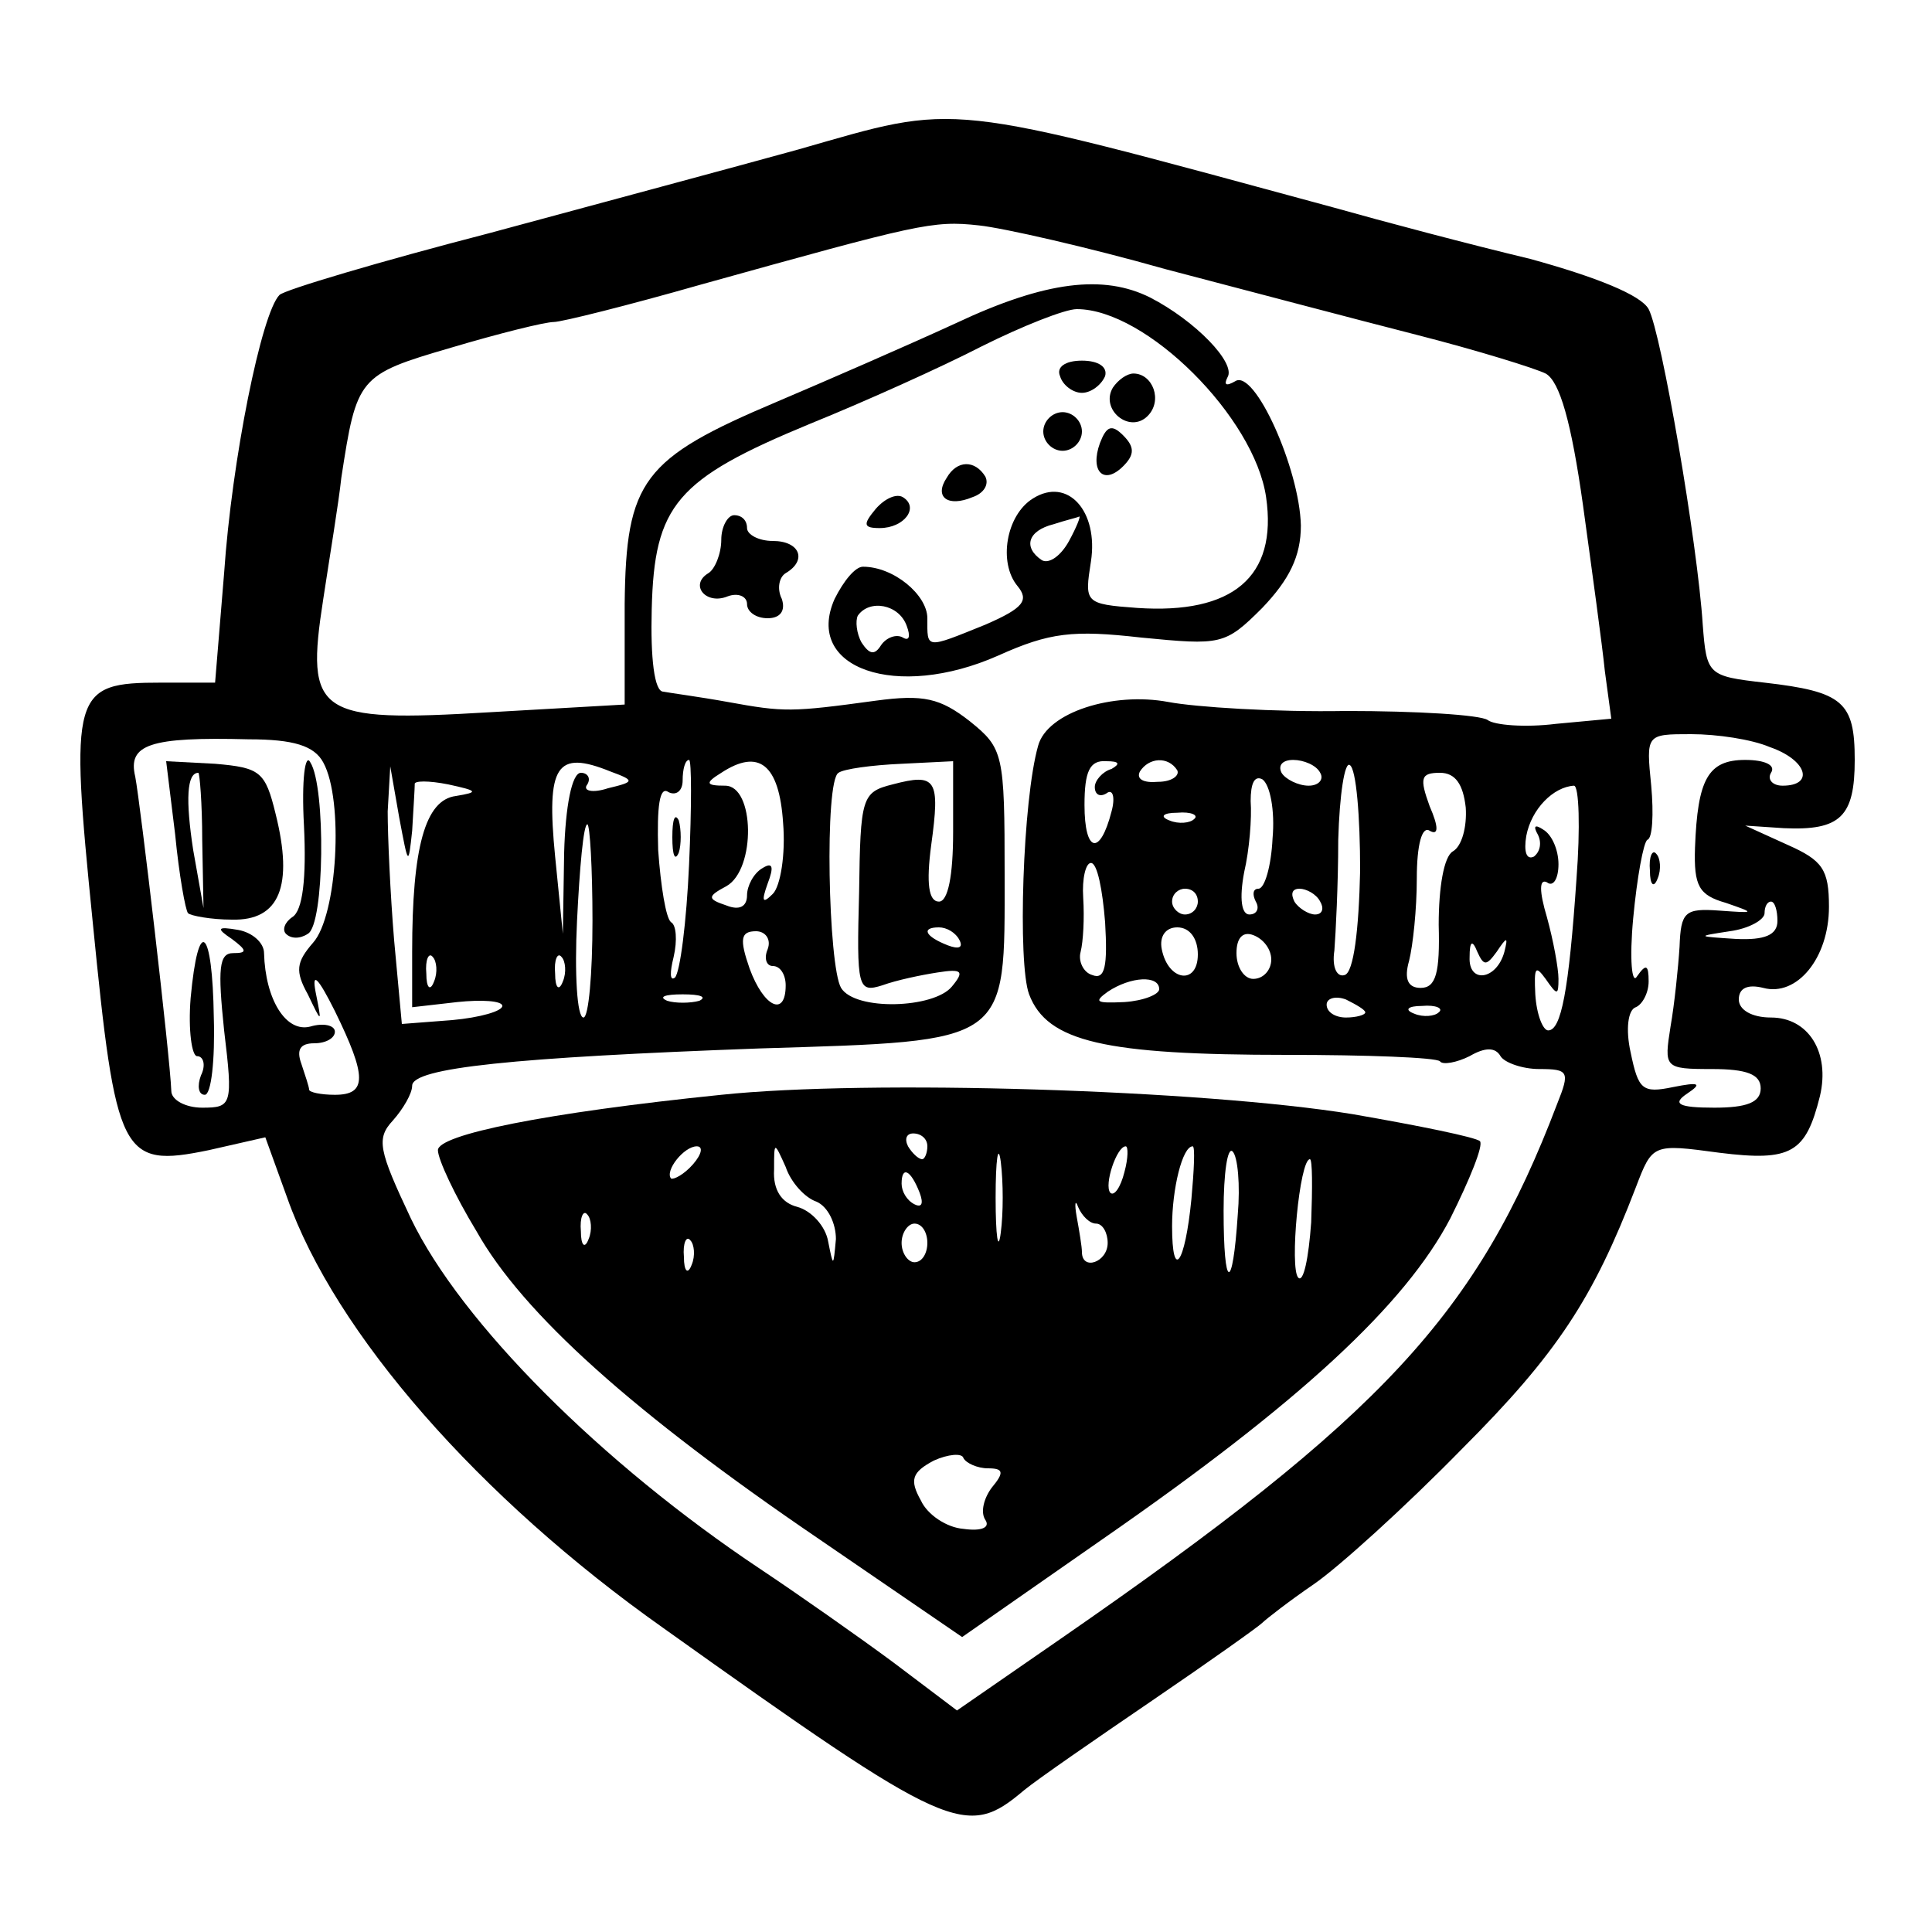 <?xml version="1.0" standalone="no"?>
<!DOCTYPE svg PUBLIC "-//W3C//DTD SVG 20010904//EN"
 "http://www.w3.org/TR/2001/REC-SVG-20010904/DTD/svg10.dtd">
<svg version="1.0" xmlns="http://www.w3.org/2000/svg"
 width="150pt" height="150pt" viewBox="0 0 150 150"
 preserveAspectRatio="xMidYMid meet">
<g transform="translate(0,150) scale(0.1,-0.1)"
fill="#000000" stroke="none">
<path d="M620 1384 c-47 -13 -155 -42 -240 -65 -85 -22 -159 -44 -163 -48 -14
-14 -37 -128 -43 -216 l-7 -85 -42 0 c-69 0 -71 -7 -53 -186 18 -182 22 -191
90 -177 l44 10 17 -47 c37 -105 149 -233 292 -334 223 -159 235 -164 280 -126
11 9 56 40 100 70 44 30 82 57 85 60 3 3 21 17 40 30 19 13 71 60 115 105 74
74 102 117 135 203 13 34 13 34 65 27 56 -7 67 0 78 44 8 34 -9 61 -38 61 -15
0 -25 6 -25 14 0 9 7 12 19 9 26 -7 51 23 51 63 0 29 -5 36 -32 48 l-33 15 30
-2 c44 -2 55 9 55 53 0 45 -9 53 -70 60 -44 5 -45 6 -48 45 -4 63 -32 226 -42
245 -6 11 -41 25 -92 39 -46 11 -114 29 -153 40 -306 83 -289 81 -415 45z
m285 -93 c61 -16 148 -39 195 -51 47 -12 92 -26 100 -30 11 -6 20 -38 29 -102
7 -51 15 -109 17 -129 l5 -37 -43 -4 c-24 -3 -48 -1 -53 3 -6 4 -55 7 -110 7
-55 -1 -117 3 -138 7 -43 8 -94 -8 -101 -34 -12 -42 -16 -169 -7 -193 14 -37
59 -47 200 -47 62 0 116 -2 119 -5 2 -3 13 -1 23 4 12 7 20 7 24 0 3 -5 17
-10 30 -10 23 0 24 -2 14 -27 -62 -163 -135 -242 -385 -415 l-81 -56 -49 37
c-27 20 -74 53 -104 73 -123 82 -232 191 -271 272 -25 53 -27 62 -14 76 8 9
15 21 15 27 0 14 79 22 270 29 195 6 190 3 190 135 0 94 -1 98 -27 119 -23 18
-36 21 -73 16 -66 -9 -71 -9 -115 -1 -22 4 -45 7 -50 8 -7 0 -10 26 -9 64 2
81 19 101 123 144 42 17 102 44 133 60 32 16 65 29 74 29 54 0 138 -84 147
-146 9 -62 -26 -91 -100 -86 -41 3 -41 4 -36 36 6 39 -18 66 -45 49 -21 -13
-27 -50 -12 -68 9 -11 5 -17 -25 -30 -47 -19 -45 -19 -45 5 0 18 -26 40 -50
40 -6 0 -15 -11 -22 -25 -24 -54 48 -79 127 -44 40 18 58 20 111 14 62 -6 65
-6 94 23 21 22 30 40 30 64 -1 44 -36 122 -51 112 -7 -4 -9 -3 -6 3 7 11 -25
44 -60 62 -36 18 -81 13 -151 -20 -37 -17 -99 -44 -139 -61 -104 -44 -117 -61
-118 -157 l0 -78 -105 -6 c-134 -8 -143 -2 -129 88 5 33 12 75 14 94 12 78 13
80 85 101 37 11 73 20 80 20 6 0 58 13 114 29 169 47 180 50 216 46 19 -2 85
-17 145 -34z m-75 -211 c-6 -11 -15 -18 -21 -15 -15 10 -11 23 9 28 9 3 18 5
20 6 1 0 -2 -8 -8 -19z m-126 -66 c3 -8 2 -12 -3 -9 -5 3 -13 0 -17 -6 -5 -8
-9 -7 -15 2 -4 7 -5 17 -3 21 9 13 32 9 38 -8z m-453 -106 c16 -29 11 -119 -8
-140 -13 -15 -14 -22 -4 -40 11 -23 11 -23 6 2 -3 16 2 11 15 -15 25 -51 25
-65 0 -65 -11 0 -20 2 -20 4 0 2 -3 11 -6 20 -4 11 -1 16 10 16 9 0 16 4 16 9
0 5 -9 7 -19 4 -19 -5 -35 21 -36 57 0 8 -9 16 -20 18 -17 3 -17 1 -5 -7 12
-9 12 -11 1 -11 -11 0 -12 -12 -7 -60 7 -58 6 -60 -17 -60 -13 0 -24 6 -24 13
-1 27 -24 223 -28 244 -6 25 11 31 88 29 35 0 51 -5 58 -18z m1123 12 c29 -10
35 -30 10 -30 -8 0 -12 5 -9 10 4 6 -5 10 -20 10 -29 0 -37 -15 -39 -68 -1
-30 3 -37 24 -43 23 -8 23 -8 -5 -6 -27 2 -30 -1 -31 -28 -1 -16 -4 -45 -7
-62 -5 -32 -5 -33 32 -33 27 0 38 -4 38 -15 0 -11 -11 -15 -36 -15 -28 0 -33
3 -21 11 12 8 9 9 -11 5 -24 -5 -27 -2 -33 27 -4 18 -2 33 4 35 5 2 10 11 10
20 0 13 -2 14 -9 4 -4 -7 -6 13 -3 45 3 32 8 59 11 61 4 1 5 20 3 42 -4 40 -4
40 31 40 20 0 47 -4 61 -10z m-900 -19 c19 -7 19 -8 -2 -13 -12 -4 -20 -2 -16
3 3 5 0 9 -5 9 -7 0 -12 -26 -13 -62 l-1 -63 -6 60 c-7 71 1 83 43 66z m61
-72 c-2 -45 -7 -84 -11 -88 -4 -3 -4 4 -1 16 3 13 2 25 -2 27 -4 3 -8 28 -10
56 -1 34 1 50 8 45 6 -3 11 1 11 9 0 9 2 16 5 16 2 0 2 -37 0 -81z m73 32 c2
-24 -2 -49 -8 -55 -8 -8 -9 -6 -4 8 5 13 4 17 -4 12 -7 -4 -12 -14 -12 -21 0
-9 -6 -12 -16 -8 -15 5 -15 7 0 15 23 13 22 78 -1 78 -15 0 -16 2 -3 10 29 19
45 7 48 -39z m132 -7 c0 -34 -4 -54 -11 -54 -8 0 -10 14 -6 44 7 51 4 56 -30
47 -24 -6 -25 -10 -26 -84 -2 -74 -1 -78 18 -72 11 4 30 8 43 10 19 3 21 1 11
-11 -14 -17 -75 -19 -86 -1 -10 17 -13 161 -2 167 4 3 26 6 49 7 l40 2 0 -55z
m123 49 c-7 -2 -13 -9 -13 -14 0 -6 4 -8 9 -5 5 4 7 -3 4 -14 -9 -35 -21 -32
-21 5 0 26 4 35 17 34 10 0 11 -2 4 -6z m51 -1 c2 -4 -4 -9 -15 -9 -11 -1 -17
2 -14 8 7 11 22 12 29 1z m111 -2 c3 -5 -1 -10 -9 -10 -8 0 -18 5 -21 10 -3 6
1 10 9 10 8 0 18 -4 21 -10z m31 -76 c-1 -46 -5 -79 -12 -81 -6 -2 -10 6 -8
19 1 13 3 51 3 86 1 35 5 61 9 58 5 -3 8 -40 8 -82z m-736 31 c1 17 2 33 2 36
-1 3 11 3 26 0 23 -5 24 -6 6 -9 -24 -3 -34 -40 -34 -121 l0 -43 35 4 c19 2
35 1 35 -3 0 -4 -17 -9 -39 -11 l-39 -3 -6 65 c-3 36 -5 81 -5 100 l2 35 7
-40 c7 -37 7 -38 10 -10z m668 -6 c-1 -21 -6 -39 -11 -39 -4 0 -5 -4 -2 -10 3
-5 1 -10 -5 -10 -6 0 -8 12 -4 33 4 17 6 42 5 55 0 14 3 20 9 17 6 -4 10 -24
8 -46z m150 24 c1 -15 -3 -30 -10 -34 -7 -4 -11 -28 -11 -57 1 -37 -2 -49 -14
-49 -10 0 -13 7 -9 21 3 12 6 40 6 64 0 26 4 41 10 37 7 -4 7 3 0 19 -8 22 -7
26 8 26 12 0 18 -9 20 -27z m86 -55 c-6 -88 -12 -118 -22 -118 -4 0 -9 12 -10
28 -1 21 0 23 8 12 9 -13 10 -13 10 0 0 8 -4 30 -9 48 -6 20 -6 30 0 27 5 -4
9 3 9 14 0 11 -5 23 -12 27 -6 4 -8 3 -4 -4 3 -6 2 -13 -3 -17 -6 -3 -8 4 -6
16 4 21 21 38 37 39 4 0 5 -33 2 -72z m-297 46 c-3 -3 -12 -4 -19 -1 -8 3 -5
6 6 6 11 1 17 -2 13 -5z m-467 -79 c0 -41 -3 -75 -7 -75 -5 0 -7 34 -5 75 2
41 5 75 8 75 2 0 4 -34 4 -75z m398 -1 c2 -34 0 -45 -10 -41 -7 2 -11 11 -9
18 2 8 3 26 2 42 -1 15 2 27 6 27 5 0 9 -21 11 -46z m72 16 c0 -5 -4 -10 -10
-10 -5 0 -10 5 -10 10 0 6 5 10 10 10 6 0 10 -4 10 -10z m95 0 c3 -5 2 -10 -4
-10 -5 0 -13 5 -16 10 -3 6 -2 10 4 10 5 0 13 -4 16 -10z m355 -15 c0 -11 -10
-15 -32 -14 -31 2 -31 2 -5 6 15 2 27 9 27 14 0 5 2 9 5 9 3 0 5 -7 5 -15z
m-784 -22 c-3 -7 -1 -13 4 -13 6 0 10 -7 10 -15 0 -25 -17 -17 -28 13 -8 23
-7 29 5 29 7 0 12 -6 9 -14z m149 7 c3 -6 -1 -7 -9 -4 -18 7 -21 14 -7 14 6 0
13 -4 16 -10z m185 -11 c0 -24 -23 -21 -28 4 -2 10 3 17 12 17 10 0 16 -9 16
-21z m57 -4 c0 -8 -6 -15 -14 -15 -7 0 -13 9 -13 20 0 12 5 17 13 14 8 -3 14
-11 14 -19z m175 6 c8 12 9 12 6 0 -6 -22 -28 -25 -27 -4 0 12 2 14 6 4 5 -11
7 -11 15 0z m-825 -23 c-3 -8 -6 -5 -6 6 -1 11 2 17 5 13 3 -3 4 -12 1 -19z
m100 0 c-3 -8 -6 -5 -6 6 -1 11 2 17 5 13 3 -3 4 -12 1 -19z m463 -6 c0 -4
-12 -9 -27 -10 -22 -1 -24 0 -13 8 18 12 40 13 40 2z m-357 -9 c-7 -2 -19 -2
-25 0 -7 3 -2 5 12 5 14 0 19 -2 13 -5z m517 -9 c0 -2 -7 -4 -15 -4 -8 0 -15
4 -15 10 0 5 7 7 15 4 8 -4 15 -8 15 -10z m57 0 c-3 -3 -12 -4 -19 -1 -8 3 -5
6 6 6 11 1 17 -2 13 -5z"/>
<path d="M823 1208 c2 -7 10 -13 17 -13 7 0 15 6 18 13 2 7 -5 12 -18 12 -13
0 -20 -5 -17 -12z"/>
<path d="M864 1199 c-10 -17 13 -36 27 -22 12 12 4 33 -11 33 -5 0 -12 -5 -16
-11z"/>
<path d="M810 1165 c0 -8 7 -15 15 -15 8 0 15 7 15 15 0 8 -7 15 -15 15 -8 0
-15 -7 -15 -15z"/>
<path d="M854 1156 c-8 -22 3 -33 18 -18 9 9 9 15 0 24 -9 9 -13 7 -18 -6z"/>
<path d="M735 1129 c-10 -15 1 -23 20 -15 9 3 13 10 10 16 -8 13 -22 13 -30
-1z"/>
<path d="M680 1105 c-10 -12 -10 -15 3 -15 19 0 31 16 18 24 -5 3 -14 -1 -21
-9z"/>
<path d="M560 1081 c0 -11 -5 -23 -10 -26 -15 -9 -2 -25 15 -18 8 3 15 0 15
-6 0 -6 7 -11 16 -11 10 0 14 6 11 15 -4 8 -2 17 3 20 17 10 11 25 -10 25 -11
0 -20 5 -20 10 0 6 -4 10 -10 10 -5 0 -10 -9 -10 -19z"/>
<path d="M560 650 c-137 -14 -220 -31 -220 -43 0 -7 13 -35 30 -63 36 -64 122
-141 266 -239 l111 -76 109 76 c153 106 235 182 270 249 15 30 26 57 23 60 -3
3 -47 12 -99 21 -117 19 -376 27 -490 15z m160 -40 c0 -5 -2 -10 -4 -10 -3 0
-8 5 -11 10 -3 6 -1 10 4 10 6 0 11 -4 11 -10z m57 -67 c-2 -16 -4 -3 -4 27 0
30 2 43 4 28 2 -16 2 -40 0 -55z m-239 53 c-7 -8 -15 -12 -17 -11 -5 6 10 25
20 25 5 0 4 -6 -3 -14z m96 -29 c9 -4 15 -17 15 -29 -2 -22 -2 -22 -6 -2 -2
12 -13 24 -24 27 -12 3 -19 13 -18 29 0 22 0 22 9 2 4 -12 15 -24 24 -27z
m239 23 c-3 -12 -8 -19 -11 -16 -5 6 5 36 12 36 2 0 2 -9 -1 -20z m52 -21 c-5
-51 -15 -64 -15 -21 0 29 8 62 16 62 2 0 1 -19 -1 -41z m36 -12 c-4 -61 -11
-59 -11 3 0 29 3 50 7 46 4 -4 6 -26 4 -49z m57 -6 c-2 -28 -6 -47 -10 -43 -7
7 1 92 9 92 2 0 2 -22 1 -49z m-304 23 c3 -8 2 -12 -4 -9 -6 3 -10 10 -10 16
0 14 7 11 14 -7z m137 -24 c5 0 9 -7 9 -15 0 -15 -20 -22 -20 -7 0 4 -2 16 -4
27 -2 11 -1 14 1 8 3 -7 9 -13 14 -13z m-394 -12 c-3 -8 -6 -5 -6 6 -1 11 2
17 5 13 3 -3 4 -12 1 -19z m263 -3 c0 -8 -4 -15 -10 -15 -5 0 -10 7 -10 15 0
8 5 15 10 15 6 0 10 -7 10 -15z m-183 -17 c-3 -8 -6 -5 -6 6 -1 11 2 17 5 13
3 -3 4 -12 1 -19z m230 -158 c12 0 13 -3 3 -15 -6 -8 -9 -19 -5 -25 4 -6 -3
-9 -17 -7 -13 1 -28 11 -33 22 -9 16 -7 22 10 31 11 5 22 6 23 2 2 -4 11 -8
19 -8z"/>
<path d="M236 859 c2 -41 -1 -66 -9 -71 -6 -4 -8 -10 -5 -13 4 -4 11 -4 17 0
13 7 14 114 2 133 -4 8 -7 -13 -5 -49z"/>
<path d="M136 852 c3 -31 8 -59 10 -61 2 -2 18 -5 34 -5 37 -1 48 26 34 82 -8
33 -12 36 -47 39 l-38 2 7 -57z m21 -4 l1 -53 -8 45 c-6 39 -5 60 4 60 1 0 3
-24 3 -52z"/>
<path d="M148 725 c-2 -25 1 -45 5 -45 5 0 7 -7 3 -15 -3 -8 -2 -15 3 -15 5 0
8 27 7 60 -1 70 -12 80 -18 15z"/>
<path d="M1281 824 c0 -11 3 -14 6 -6 3 7 2 16 -1 19 -3 4 -6 -2 -5 -13z"/>
<path d="M522 850 c0 -14 2 -19 5 -12 2 6 2 18 0 25 -3 6 -5 1 -5 -13z"/>
</g>
</svg>
